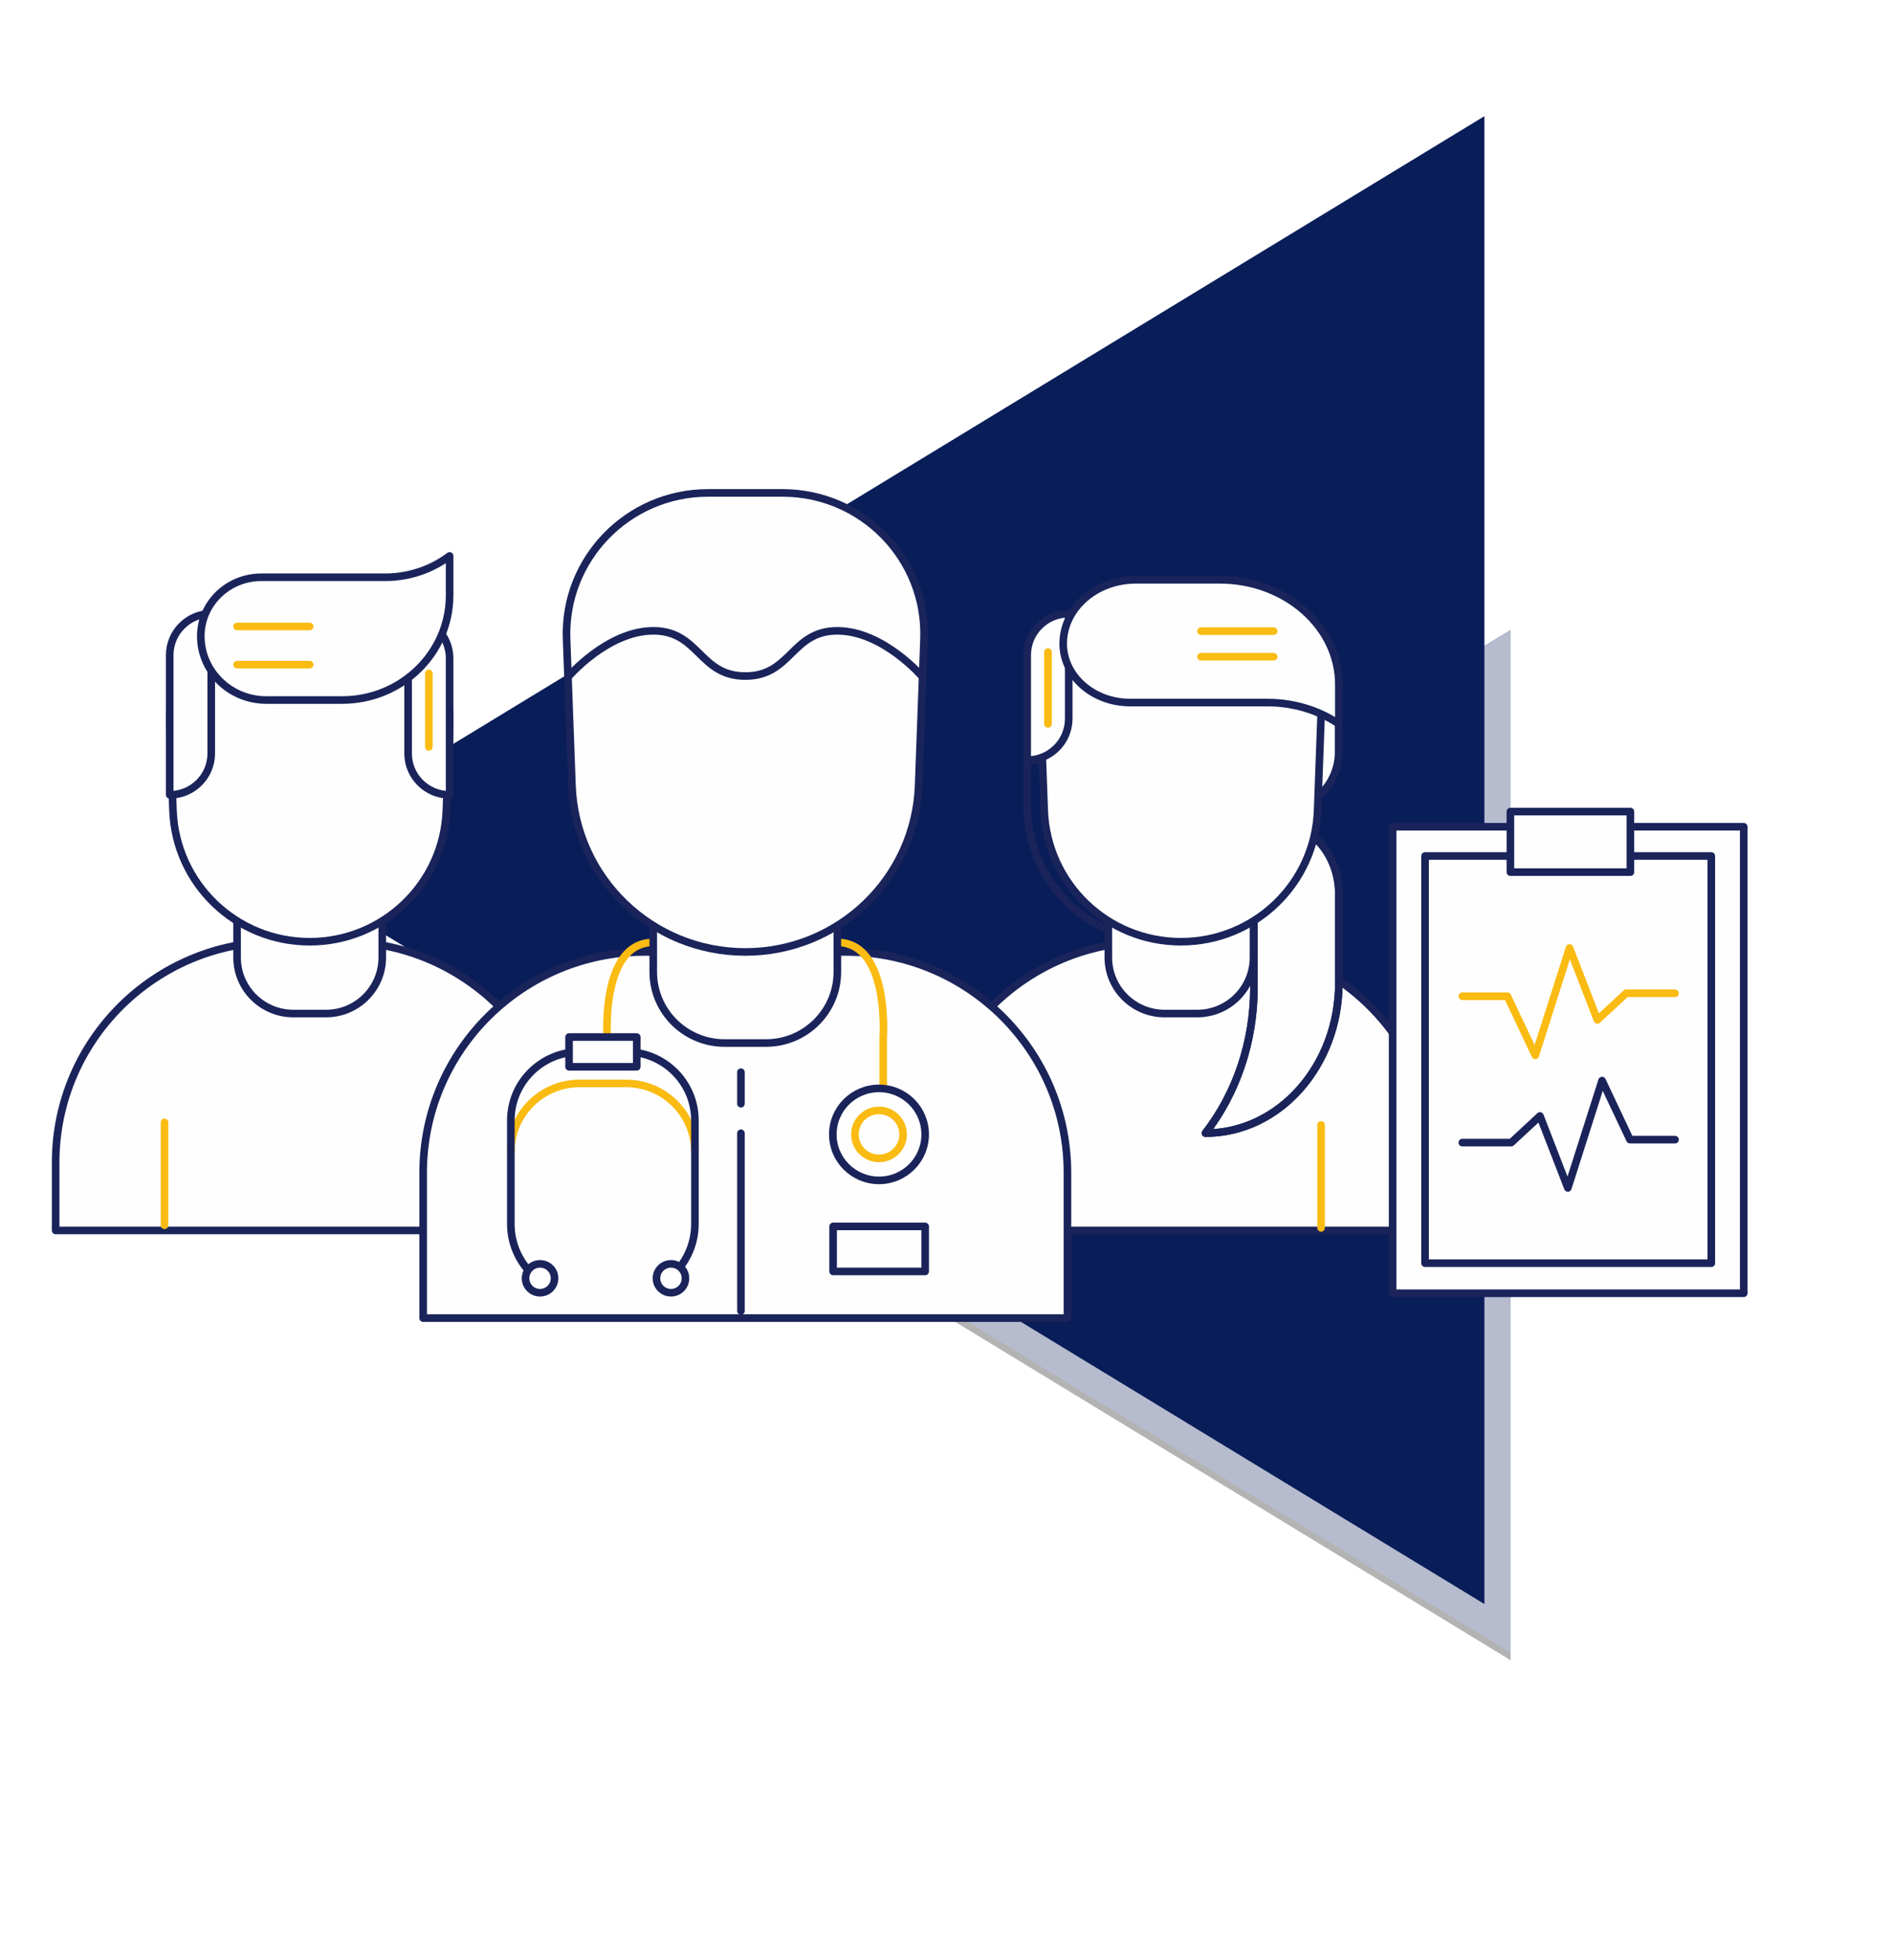 <?xml version="1.0" encoding="UTF-8"?>
<svg xmlns="http://www.w3.org/2000/svg" xmlns:xlink="http://www.w3.org/1999/xlink" width="505px" height="523px" viewBox="0 0 505 523">
  <!-- Generator: Sketch 56.3 (81716) - https://sketch.com -->
  <title>Slice</title>
  <desc>Created with Sketch.</desc>
  <defs>
    <polygon id="path-1" points="165 137 165 410 389 273.5"></polygon>
    <filter x="-67.0%" y="-54.2%" width="233.9%" height="209.9%" id="filter-2">
      <feGaussianBlur stdDeviation="44" in="SourceGraphic"></feGaussianBlur>
    </filter>
    <filter x="-71.4%" y="-57.9%" width="242.9%" height="217.2%" id="filter-3">
      <feOffset dx="0" dy="2" in="SourceAlpha" result="shadowOffsetOuter1"></feOffset>
      <feGaussianBlur stdDeviation="9" in="shadowOffsetOuter1" result="shadowBlurOuter1"></feGaussianBlur>
      <feColorMatrix values="0 0 0 0 0   0 0 0 0 0   0 0 0 0 0  0 0 0 0.123 0" type="matrix" in="shadowBlurOuter1"></feColorMatrix>
    </filter>
  </defs>
  <g id="Grafiken" stroke="none" stroke-width="1" fill="none" fill-rule="evenodd">
    <g id="Grafik">
      <g id="kompetent" transform="translate(14, 31)">
        <g id="Path" opacity="0.3" filter="url(#filter-2)" transform="translate(277, 273.5) scale(-1, 1) translate(-277, -273.5) ">
          <use fill="black" fill-opacity="1" filter="url(#filter-3)" xlink:href="#path-1"></use>
          <use fill="#091D59" fill-rule="evenodd" xlink:href="#path-1"></use>
        </g>
        <polygon id="Path" fill="#091D59" transform="translate(219, 198.5) scale(-1, 1) translate(-219, -198.5) " points="56 0 56 397 382 198.5"></polygon>
        <g id="Group-153" transform="translate(0, 100)">
          <g id="Group-5" transform="translate(0.511, 120.058)">
            <path d="M59.455,0.219 L76.749,0.219 C109.402,0.219 135.872,26.592 135.872,59.124 L135.872,77.257 L0.332,77.257 L0.332,59.124 C0.332,26.592 26.802,0.219 59.455,0.219" id="Fill-1" fill="#FEFEFE"></path>
            <path d="M59.455,0.219 L76.749,0.219 C109.402,0.219 135.872,26.592 135.872,59.124 L135.872,77.257 L0.332,77.257 L0.332,59.124 C0.332,26.592 26.802,0.219 59.455,0.219 Z" id="Stroke-3" stroke="#1A245A" stroke-width="2.026" stroke-linecap="round" stroke-linejoin="round"></path>
          </g>
          <path d="M29.887,195.944 L29.887,168.474 M107.338,195.944 L107.338,168.474" id="Stroke-6" stroke="#FABB12" stroke-width="2.026" stroke-linecap="round" stroke-linejoin="round"></path>
          <g id="Group-27" transform="translate(30.711, 16.793)">
            <path d="M57.264,107.695 C57.264,115.953 50.545,122.647 42.255,122.647 L37.868,122.647 L33.546,122.647 C25.256,122.647 18.538,115.953 18.538,107.695 L18.538,89.125 L57.264,89.125 L57.264,107.695 Z" id="Fill-7" fill="#FEFEFE"></path>
            <path d="M57.264,107.695 C57.264,115.953 50.545,122.647 42.255,122.647 L37.868,122.647 L33.546,122.647 C25.256,122.647 18.538,115.953 18.538,107.695 L18.538,89.125 L57.264,89.125 L57.264,107.695 Z" id="Stroke-9" stroke="#1A245A" stroke-width="2.026" stroke-linecap="round" stroke-linejoin="round"></path>
            <path d="M37.901,103.485 L37.901,103.485 C18.269,103.485 2.159,88.009 1.438,68.463 L0.595,45.454 C-0.181,24.391 16.746,6.896 37.901,6.896 C59.056,6.896 75.984,24.391 75.208,45.454 L74.363,68.463 C73.644,88.009 57.532,103.485 37.901,103.485" id="Fill-11" fill="#FEFEFE"></path>
            <path d="M37.901,103.485 L37.901,103.485 C18.269,103.485 2.159,88.009 1.438,68.463 L0.595,45.454 C-0.181,24.391 16.746,6.896 37.901,6.896 C59.056,6.896 75.984,24.391 75.208,45.454 L74.363,68.463 C73.644,88.009 57.532,103.485 37.901,103.485 Z" id="Stroke-13" stroke="#1A245A" stroke-width="2.026" stroke-linecap="round" stroke-linejoin="round"></path>
            <path d="M0.568,64.291 L0.568,64.291 L0.568,26.988 C0.568,20.894 5.526,15.955 11.642,15.955 L11.642,53.258 C11.642,59.352 6.683,64.291 0.568,64.291" id="Fill-15" fill="#FEFEFE"></path>
            <path d="M0.568,64.291 L0.568,64.291 L0.568,26.988 C0.568,20.894 5.526,15.955 11.642,15.955 L11.642,53.258 C11.642,59.352 6.683,64.291 0.568,64.291 Z" id="Stroke-17" stroke="#1A245A" stroke-width="2.026" stroke-linecap="round" stroke-linejoin="round"></path>
            <path d="M75.233,64.291 L75.233,64.291 L75.233,27.858 C75.233,21.763 70.276,16.824 64.16,16.824 L64.16,53.258 C64.16,59.352 69.118,64.291 75.233,64.291" id="Fill-19" fill="#FEFEFE"></path>
            <path d="M75.233,64.291 L75.233,64.291 L75.233,27.858 C75.233,21.763 70.276,16.824 64.16,16.824 L64.16,53.258 C64.16,59.352 69.118,64.291 75.233,64.291 Z" id="Stroke-21" stroke="#1A245A" stroke-width="2.026" stroke-linecap="round" stroke-linejoin="round"></path>
            <path d="M75.233,0.537 L75.209,0.555 C70.296,4.237 64.27,6.234 58.069,6.234 L24.993,6.234 C16.083,6.234 8.858,13.273 8.858,21.953 C8.858,31.365 16.69,38.994 26.348,38.994 L46.546,38.994 C62.39,38.994 75.233,26.481 75.233,11.046 L75.233,0.537 Z" id="Fill-23" fill="#FEFEFE"></path>
            <path d="M75.233,0.537 L75.209,0.555 C70.296,4.237 64.27,6.234 58.069,6.234 L24.993,6.234 C16.083,6.234 8.858,13.273 8.858,21.953 C8.858,31.365 16.69,38.994 26.348,38.994 L46.546,38.994 C62.39,38.994 75.233,26.481 75.233,11.046 L75.233,0.537 Z" id="Stroke-25" stroke="#1A245A" stroke-width="2.026" stroke-linecap="round" stroke-linejoin="round"></path>
          </g>
          <path d="M49.25,36.154 L68.612,36.154 M49.25,46.34 L68.612,46.34 M100.408,48.683 L100.408,68.308" id="Stroke-28" stroke="#FABB12" stroke-width="2.026" stroke-linecap="round" stroke-linejoin="round"></path>
          <g id="Group-59" transform="translate(233.144, 23.247)">
            <path d="M59.245,97.03 L76.54,97.03 C109.194,97.03 135.664,123.404 135.664,155.935 L135.664,174.068 L0.123,174.068 L0.123,155.935 C0.123,123.404 26.595,97.03 59.245,97.03" id="Fill-29" fill="#FEFEFE"></path>
            <path d="M59.245,97.03 L76.54,97.03 C109.194,97.03 135.664,123.404 135.664,155.935 L135.664,174.068 L0.123,174.068 L0.123,155.935 C0.123,123.404 26.595,97.03 59.245,97.03 Z" id="Stroke-31" stroke="#1A245A" stroke-width="2.026" stroke-linecap="round" stroke-linejoin="round"></path>
            <path d="M74.437,148.105 L74.437,148.105 C82.775,137.35 87.37,123.551 87.37,109.266 L87.37,64.988 L92.858,64.988 C102.338,64.988 110.026,73.652 110.026,84.34 L110.026,107.985 C110.026,130.144 94.094,148.105 74.437,148.105" id="Fill-33" fill="#FEFEFE"></path>
            <path d="M74.437,148.105 L74.437,148.105 C82.775,137.35 87.37,123.551 87.37,109.266 L87.37,64.988 L92.858,64.988 C102.338,64.988 110.026,73.652 110.026,84.34 L110.026,107.985 C110.026,130.144 94.094,148.105 74.437,148.105 Z" id="Stroke-35" stroke="#1A245A" stroke-width="2.026" stroke-linecap="round" stroke-linejoin="round"></path>
            <path d="M94.419,61.936 L94.232,61.936 L94.232,44.878 C94.232,36.328 101.19,29.395 109.771,29.395 L109.959,29.395 L109.959,46.453 C109.959,55.005 103.002,61.936 94.419,61.936" id="Fill-37" fill="#FEFEFE"></path>
            <path d="M94.419,61.936 L94.232,61.936 L94.232,44.878 C94.232,36.328 101.19,29.395 109.771,29.395 L109.959,29.395 L109.959,46.453 C109.959,55.005 103.002,61.936 94.419,61.936 Z" id="Stroke-39" stroke="#1A245A" stroke-width="2.026" stroke-linecap="round" stroke-linejoin="round"></path>
            <path d="M74.437,148.105 L74.437,148.105 C82.775,137.35 87.37,123.551 87.37,109.266 L87.37,64.988 L92.858,64.988 C102.338,64.988 110.026,73.652 110.026,84.34 L110.026,107.985 C110.026,130.144 94.094,148.105 74.437,148.105 Z M63.636,97.029 L63.202,97.029 C43.149,97.029 26.891,80.831 26.891,60.851 L26.891,48.565 L63.636,48.565 L63.636,97.029 Z" id="Stroke-41" stroke="#1A245A" stroke-width="2.026" stroke-linecap="round" stroke-linejoin="round"></path>
            <path d="M87.255,101.241 C87.255,109.499 80.537,116.193 72.247,116.193 L67.86,116.193 L63.536,116.193 C55.248,116.193 48.528,109.499 48.528,101.241 L48.528,82.671 L87.255,82.671 L87.255,101.241 Z" id="Fill-43" fill="#FEFEFE"></path>
            <path d="M87.255,101.241 C87.255,109.499 80.537,116.193 72.247,116.193 L67.86,116.193 L63.536,116.193 C55.248,116.193 48.528,109.499 48.528,101.241 L48.528,82.671 L87.255,82.671 L87.255,101.241 Z" id="Stroke-45" stroke="#1A245A" stroke-width="2.026" stroke-linecap="round" stroke-linejoin="round"></path>
            <path d="M67.892,97.03 L67.892,97.03 C48.261,97.03 32.151,81.555 31.43,62.009 L30.52,37.256 C29.781,17.146 45.944,0.442 66.14,0.442 L69.644,0.442 C89.842,0.442 106.003,17.146 105.264,37.256 L104.356,62.009 C103.635,81.555 87.523,97.03 67.892,97.03" id="Fill-47" fill="#FEFEFE"></path>
            <path d="M67.892,97.03 L67.892,97.03 C48.261,97.03 32.151,81.555 31.43,62.009 L30.52,37.256 C29.781,17.146 45.944,0.442 66.14,0.442 L69.644,0.442 C89.842,0.442 106.003,17.146 105.264,37.256 L104.356,62.009 C103.635,81.555 87.523,97.03 67.892,97.03 Z" id="Stroke-49" stroke="#1A245A" stroke-width="2.026" stroke-linecap="round" stroke-linejoin="round"></path>
            <path d="M26.889,48.566 L26.889,48.566 L26.889,20.533 C26.889,14.44 31.847,9.5 37.962,9.5 L37.962,37.533 C37.962,43.626 33.005,48.566 26.889,48.566" id="Fill-51" fill="#FEFEFE"></path>
            <path d="M26.889,48.566 L26.889,48.566 L26.889,20.533 C26.889,14.44 31.847,9.5 37.962,9.5 L37.962,37.533 C37.962,43.626 33.005,48.566 26.889,48.566 Z" id="Stroke-53" stroke="#1A245A" stroke-width="2.026" stroke-linecap="round" stroke-linejoin="round"></path>
            <path d="M110.025,38.914 L109.999,38.897 C104.554,35.215 97.879,33.217 91.009,33.217 L54.366,33.217 C44.494,33.217 36.49,26.179 36.49,17.498 C36.49,8.086 45.166,0.458 55.867,0.458 L78.243,0.458 C95.796,0.458 110.025,12.97 110.025,28.405 L110.025,38.914 Z" id="Fill-55" fill="#FEFEFE"></path>
            <path d="M110.025,38.914 L109.999,38.897 C104.554,35.215 97.879,33.217 91.009,33.217 L54.366,33.217 C44.494,33.217 36.49,26.179 36.49,17.498 C36.49,8.086 45.166,0.458 55.867,0.458 L78.243,0.458 C95.796,0.458 110.025,12.97 110.025,28.405 L110.025,38.914 Z" id="Stroke-57" stroke="#1A245A" stroke-width="2.026" stroke-linecap="round" stroke-linejoin="round"></path>
          </g>
          <path d="M306.402,37.404 L325.764,37.404 M306.402,44.231 L325.764,44.231 M265.569,42.981 L265.569,62.161 M263.64,196.625 L263.64,169.155 M338.431,196.625 L338.431,169.155" id="Stroke-60" stroke="#FABB12" stroke-width="2.026" stroke-linecap="round" stroke-linejoin="round"></path>
          <g id="Group-67" transform="translate(98.729, 122.722)">
            <path d="M59.279,0.285 L112.911,0.285 C145.564,0.285 172.034,26.658 172.034,59.19 L172.034,97.978 L0.156,97.978 L0.156,59.19 C0.156,26.658 26.626,0.285 59.279,0.285" id="Fill-61" fill="#FEFEFE"></path>
            <path d="M59.279,0.285 L112.911,0.285 C145.564,0.285 172.034,26.658 172.034,59.19 L172.034,97.978 L0.156,97.978 L0.156,59.19 C0.156,26.658 26.626,0.285 59.279,0.285 Z" id="Stroke-63" stroke="#1A245A" stroke-width="2.026" stroke-linecap="round" stroke-linejoin="round"></path>
            <path d="M84.935,96.072 L84.935,48.658" id="Stroke-65" stroke="#1A245A" stroke-width="2.026" stroke-linecap="round" stroke-linejoin="round"></path>
          </g>
          <path d="M183.663,163.497 L183.663,155.086" id="Stroke-68" stroke="#1A245A" stroke-width="2.026" stroke-linecap="round" stroke-linejoin="round"></path>
          <polygon id="Fill-69" fill="#FEFEFE" points="208.252 208.25 232.806 208.25 232.806 196.243 208.252 196.243"></polygon>
          <polygon id="Stroke-70" stroke="#1A245A" stroke-width="2.026" stroke-linecap="round" stroke-linejoin="round" points="208.252 208.25 232.806 208.25 232.806 196.243 208.252 196.243"></polygon>
          <g id="Group-75" transform="translate(121.97, 120.058)" stroke-linecap="round" stroke-linejoin="round" stroke-width="2.026">
            <path d="M26.023,25.817 C26.023,25.817 24.24,0.415 38.301,0.415 M87.372,0.415 C101.43,0.415 99.649,25.817 99.649,25.817 L99.649,39.522 M0.308,56.298 C0.308,46.209 8.517,38.028 18.644,38.028 L31.079,38.028 C41.207,38.028 49.415,46.209 49.415,56.298" id="Stroke-71" stroke="#FABB12"></path>
            <path d="M7.251,90.025 L7.251,90.025 C2.861,86.501 0.308,81.186 0.308,75.571 L0.308,47.889 C0.308,37.8 8.517,29.621 18.644,29.621 L31.08,29.621 C41.208,29.621 49.415,37.8 49.415,47.889 L49.415,75.571 C49.415,81.186 46.865,86.501 42.474,90.025" id="Stroke-73" stroke="#1A245A"></path>
          </g>
          <polygon id="Fill-76" fill="#FEFEFE" points="137.809 153.65 155.859 153.65 155.859 145.709 137.809 145.709"></polygon>
          <polygon id="Stroke-77" stroke="#1A245A" stroke-width="2.026" stroke-linecap="round" stroke-linejoin="round" points="137.809 153.65 155.859 153.65 155.859 145.709 137.809 145.709"></polygon>
          <g id="Group-108" transform="translate(125.209, 0.094)">
            <path d="M8.73,209.989 C8.73,212.117 7,213.842 4.862,213.842 C2.726,213.842 0.995,212.117 0.995,209.989 C0.995,207.861 2.726,206.136 4.862,206.136 C7,206.136 8.73,207.861 8.73,209.989" id="Fill-78" fill="#FEFEFE"></path>
            <path d="M8.73,209.989 C8.73,212.117 7,213.842 4.862,213.842 C2.726,213.842 0.995,212.117 0.995,209.989 C0.995,207.861 2.726,206.136 4.862,206.136 C7,206.136 8.73,207.861 8.73,209.989 Z" id="Stroke-80" stroke="#1A245A" stroke-width="2.026" stroke-linecap="round" stroke-linejoin="round"></path>
            <path d="M43.657,209.989 C43.657,212.117 41.926,213.842 39.79,213.842 C37.654,213.842 35.921,212.117 35.921,209.989 C35.921,207.861 37.654,206.136 39.79,206.136 C41.926,206.136 43.657,207.861 43.657,209.989" id="Fill-82" fill="#FEFEFE"></path>
            <path d="M43.657,209.989 C43.657,212.117 41.926,213.842 39.79,213.842 C37.654,213.842 35.921,212.117 35.921,209.989 C35.921,207.861 37.654,206.136 39.79,206.136 C41.926,206.136 43.657,207.861 43.657,209.989 Z" id="Stroke-84" stroke="#1A245A" stroke-width="2.026" stroke-linecap="round" stroke-linejoin="round"></path>
            <path d="M107.602,171.592 C107.602,178.371 102.089,183.865 95.286,183.865 C88.481,183.865 82.965,178.371 82.965,171.592 C82.965,164.814 88.481,159.32 95.286,159.32 C102.089,159.32 107.602,164.814 107.602,171.592" id="Fill-86" fill="#FEFEFE"></path>
            <path d="M107.602,171.592 C107.602,178.371 102.089,183.865 95.286,183.865 C88.481,183.865 82.965,178.371 82.965,171.592 C82.965,164.814 88.481,159.32 95.286,159.32 C102.089,159.32 107.602,164.814 107.602,171.592 Z" id="Stroke-88" stroke="#1A245A" stroke-width="2.026" stroke-linecap="round" stroke-linejoin="round"></path>
            <path d="M101.709,171.592 C101.709,175.128 98.833,177.993 95.283,177.993 C91.737,177.993 88.859,175.128 88.859,171.592 C88.859,168.057 91.737,165.191 95.283,165.191 C98.833,165.191 101.709,168.057 101.709,171.592 Z" id="Stroke-90" stroke="#FABB12" stroke-width="2.026" stroke-linecap="round" stroke-linejoin="round"></path>
            <path d="M84.169,128.252 C84.169,138.724 75.649,147.213 65.139,147.213 L59.573,147.213 L54.092,147.213 C43.582,147.213 35.062,138.724 35.062,128.252 L35.062,104.705 L84.169,104.705 L84.169,128.252 Z" id="Fill-92" fill="#FEFEFE"></path>
            <path d="M84.169,128.252 C84.169,138.724 75.649,147.213 65.139,147.213 L59.573,147.213 L54.092,147.213 C43.582,147.213 35.062,138.724 35.062,128.252 L35.062,104.705 L84.169,104.705 L84.169,128.252 Z" id="Stroke-94" stroke="#1A245A" stroke-width="2.026" stroke-linecap="round" stroke-linejoin="round"></path>
            <path d="M59.615,122.913 L59.615,122.913 C34.72,122.913 14.291,103.289 13.377,78.504 L11.943,39.426 C11.157,18.124 28.278,0.43 49.673,0.43 L69.558,0.43 C90.953,0.43 108.072,18.124 107.288,39.426 L105.853,78.504 C104.94,103.289 84.509,122.913 59.615,122.913" id="Fill-96" fill="#FEFEFE"></path>
            <path d="M59.615,122.913 L59.615,122.913 C34.72,122.913 14.291,103.289 13.377,78.504 L11.943,39.426 C11.157,18.124 28.278,0.43 49.673,0.43 L69.558,0.43 C90.953,0.43 108.072,18.124 107.288,39.426 L105.853,78.504 C104.94,103.289 84.509,122.913 59.615,122.913 Z" id="Stroke-98" stroke="#1A245A" stroke-width="2.026" stroke-linecap="round" stroke-linejoin="round"></path>
            <g id="Group-103" transform="translate(11.336, 37.111)">
              <path d="M0.914,12.513 C0.914,12.513 11.431,0.152 23.708,0.118 C35.985,0.084 36.019,12.216 48.294,12.182" id="Fill-100" fill="#FEFEFE"></path>
              <path d="M0.914,12.513 C0.914,12.513 11.431,0.152 23.708,0.118 C35.985,0.084 36.019,12.216 48.294,12.182" id="Stroke-102" stroke="#1A245A" stroke-width="2.026" stroke-linecap="round" stroke-linejoin="round"></path>
            </g>
            <g id="Group-107" transform="translate(59.351, 37.111)">
              <path d="M47.646,12.513 C47.646,12.513 37.129,0.152 24.852,0.118 C12.575,0.084 12.541,12.216 0.265,12.182" id="Fill-104" fill="#FEFEFE"></path>
              <path d="M47.646,12.513 C47.646,12.513 37.129,0.152 24.852,0.118 C12.575,0.084 12.541,12.216 0.265,12.182" id="Stroke-106" stroke="#1A245A" stroke-width="2.026" stroke-linecap="round" stroke-linejoin="round"></path>
            </g>
          </g>
          <polygon id="Fill-140" fill="#FEFEFE" points="357.516 214.077 451.18 214.077 451.18 89.603 357.516 89.603"></polygon>
          <polygon id="Stroke-141" stroke="#1A245A" stroke-width="2.026" stroke-linecap="round" stroke-linejoin="round" points="357.516 214.075 451.179 214.075 451.179 89.6 357.516 89.6"></polygon>
          <polygon id="Fill-143" fill="#FEFEFE" points="366.165 206.053 442.529 206.053 442.529 97.401 366.165 97.401"></polygon>
          <polygon id="Stroke-144" stroke="#1A245A" stroke-width="2.026" stroke-linecap="round" stroke-linejoin="round" points="366.165 206.053 442.529 206.053 442.529 97.401 366.165 97.401"></polygon>
          <polygon id="Fill-145" fill="#FEFEFE" points="388.93 101.706 420.948 101.706 420.948 85.555 388.93 85.555"></polygon>
          <polygon id="Stroke-146" stroke="#1A245A" stroke-width="2.026" stroke-linecap="round" stroke-linejoin="round" points="388.93 101.706 420.948 101.706 420.948 85.555 388.93 85.555"></polygon>
          <g id="Group-149" transform="translate(375.656, 121.672)">
            <polyline id="Fill-147" fill="#FEFEFE" points="0.449 13.152 12.48 13.152 19.918 28.914 29.047 0.264 36.488 19.467 44.15 12.361 57.198 12.361"></polyline>
            <polyline id="Stroke-148" stroke="#FABB12" stroke-width="2.026" stroke-linecap="round" stroke-linejoin="round" points="0.449 13.152 12.48 13.152 19.918 28.914 29.047 0.264 36.488 19.467 44.15 12.361 57.198 12.361"></polyline>
          </g>
          <g id="Group-152" transform="translate(375.656, 157.169)">
            <polyline id="Fill-150" fill="#FEFEFE" points="57.2 15.916 45.17 15.916 37.731 0.154 28.602 28.803 21.162 9.601 13.499 16.707 0.451 16.707"></polyline>
            <polyline id="Stroke-151" stroke="#1A245A" stroke-width="2.026" stroke-linecap="round" stroke-linejoin="round" points="57.2 15.916 45.17 15.916 37.731 0.154 28.602 28.803 21.162 9.601 13.499 16.707 0.451 16.707"></polyline>
          </g>
        </g>
      </g>
    </g>
  </g>
</svg>
